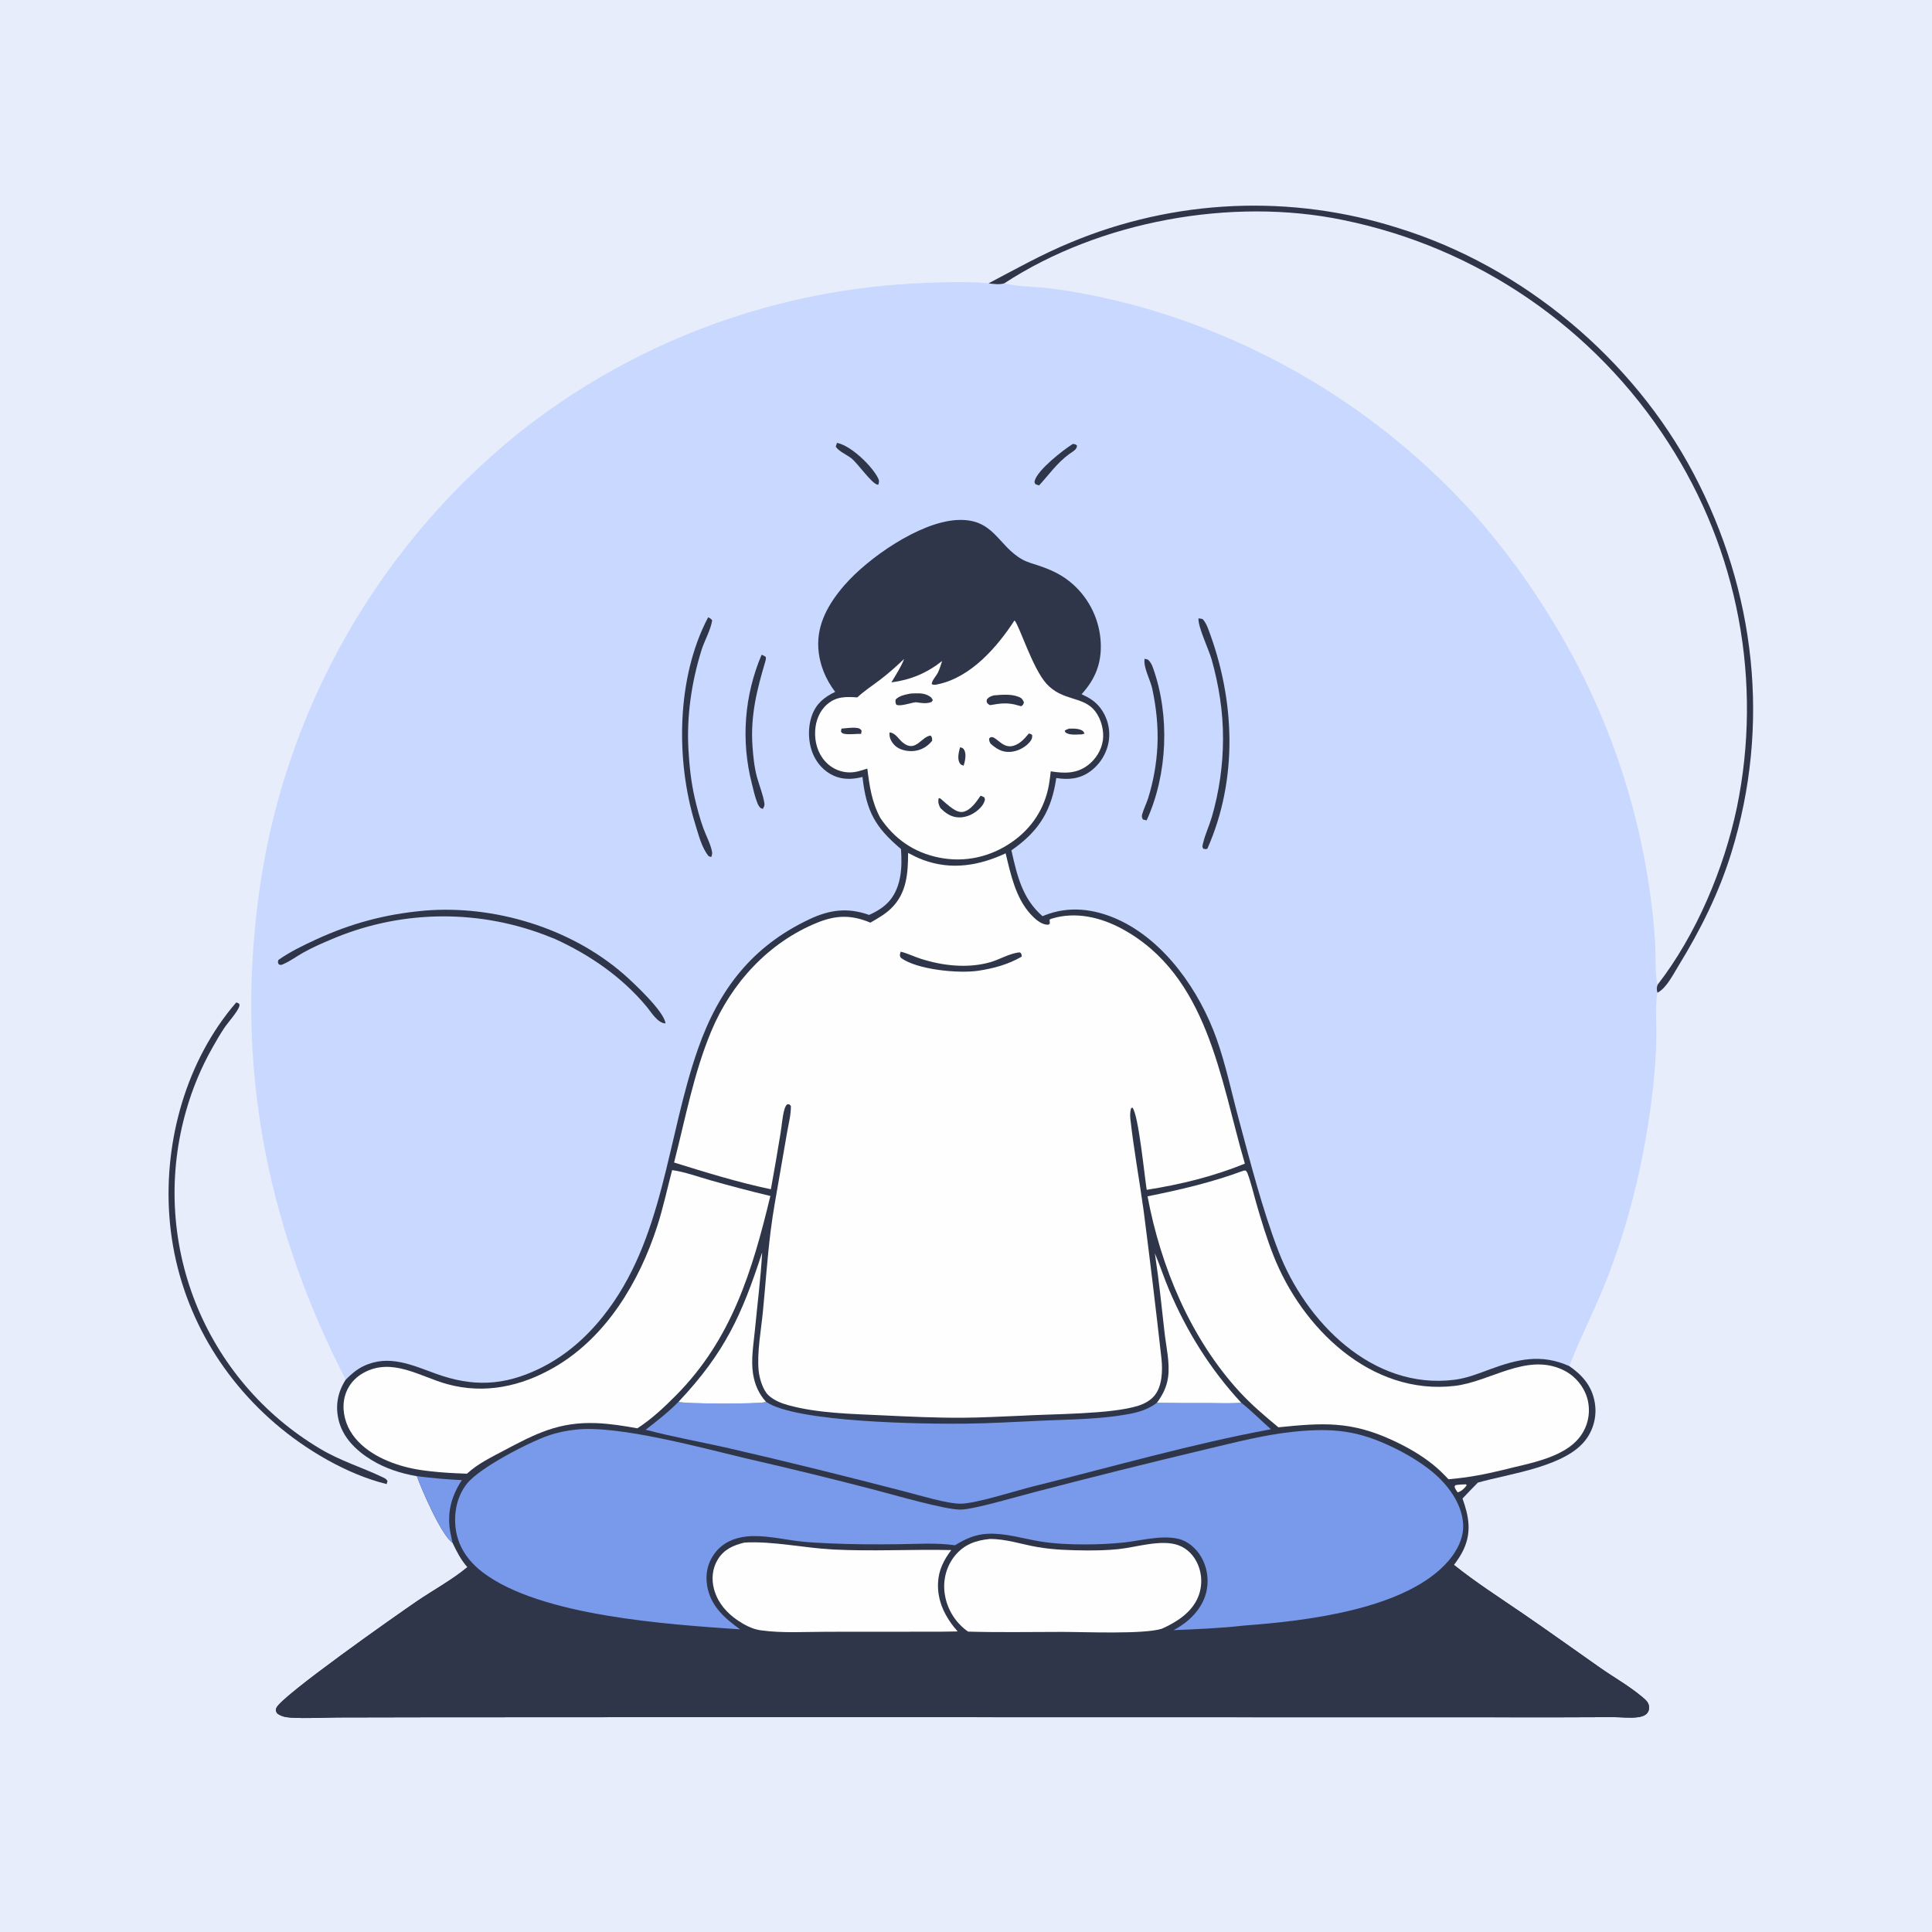 <?xml version="1.0" encoding="UTF-8"?> <svg xmlns="http://www.w3.org/2000/svg" width="1024" height="1024" viewBox="0 0 1024 1024" fill="none"><rect x="0" y="0" width="1024" height="1024" fill="#808080" stroke="none"/><g clip-path="url(#clip0_10970_7872)"><path d="M0 0H1024V1024H0V0Z" fill="#E8EDFC"></path><path d="M523.941 150.199C538.262 142.634 552.41 134.702 567.408 128.53C569.116 127.815 570.831 127.12 572.554 126.443C574.277 125.766 576.007 125.109 577.745 124.47C579.483 123.831 581.227 123.212 582.977 122.611C584.729 122.011 586.486 121.43 588.25 120.869C590.014 120.307 591.784 119.765 593.56 119.243C595.336 118.72 597.117 118.217 598.904 117.734C600.691 117.251 602.483 116.787 604.28 116.343C606.078 115.9 607.879 115.476 609.685 115.072C611.492 114.668 613.303 114.284 615.117 113.919C616.933 113.555 618.751 113.211 620.574 112.887C622.397 112.563 624.223 112.259 626.051 111.975C627.881 111.692 629.713 111.428 631.548 111.184C633.383 110.941 635.22 110.718 637.06 110.515C638.9 110.312 640.742 110.13 642.586 109.967C644.43 109.805 646.276 109.663 648.123 109.541C649.971 109.42 651.819 109.318 653.668 109.237C655.518 109.156 657.368 109.096 659.218 109.056C661.069 109.015 662.92 108.995 664.771 108.996C666.622 108.997 668.473 109.018 670.323 109.059C672.174 109.1 674.024 109.162 675.873 109.245C677.723 109.327 679.571 109.429 681.418 109.552C683.265 109.675 685.11 109.819 686.954 109.982C688.798 110.146 690.64 110.33 692.48 110.534C694.319 110.738 696.157 110.962 697.992 111.207C699.827 111.452 701.659 111.717 703.488 112.002C705.317 112.287 707.143 112.592 708.965 112.917C710.787 113.242 712.605 113.588 714.42 113.953C716.235 114.319 718.046 114.704 719.852 115.109C721.658 115.514 723.459 115.94 725.256 116.385C727.053 116.83 728.844 117.294 730.631 117.779C732.418 118.264 734.199 118.768 735.974 119.291C737.75 119.815 739.52 120.358 741.283 120.921C807.058 141.277 865.561 190.127 897.661 251.06C930.533 313.46 938.583 384.388 917.636 452.043C910.992 473.503 901.305 492.83 889.606 511.921C886.992 516.188 883.356 523.424 878.917 525.918C878.776 525.997 878.625 526.054 878.479 526.122C878.429 526.416 878.376 526.709 878.33 527.003C877.217 534.058 878.028 542.972 877.885 550.246C877.662 561.535 876.686 572.966 875.219 584.157C870.822 617.694 862.929 650.085 850.246 681.495C844.459 695.827 837.286 709.655 831.778 724.066C838.544 728.764 843.573 734.417 845.148 742.807C845.23 743.23 845.302 743.655 845.362 744.081C845.423 744.508 845.473 744.936 845.512 745.365C845.552 745.794 845.58 746.224 845.597 746.655C845.615 747.086 845.621 747.516 845.617 747.947C845.613 748.378 845.598 748.808 845.572 749.239C845.546 749.669 845.509 750.098 845.462 750.526C845.414 750.955 845.356 751.382 845.287 751.807C845.218 752.232 845.138 752.656 845.047 753.077C844.957 753.498 844.856 753.917 844.744 754.333C844.633 754.75 844.511 755.163 844.378 755.573C844.246 755.983 844.104 756.389 843.95 756.792C843.798 757.195 843.635 757.593 843.462 757.988C843.289 758.383 843.106 758.773 842.913 759.159C842.721 759.544 842.518 759.925 842.306 760.3C842.094 760.675 841.873 761.045 841.643 761.409C841.413 761.773 841.173 762.131 840.924 762.483C830.469 777.412 800.301 780.975 783.305 785.794C780.589 788.608 777.788 791.372 775.147 794.254C778.501 803.595 780.07 811.976 775.67 821.396C774.336 824.253 772.508 826.925 770.617 829.441C782.181 838.701 794.839 846.799 807.053 855.168C820.823 864.601 834.382 874.352 848.053 883.929C855.358 889.047 863.724 893.754 870.494 899.503C872.188 900.942 873.782 902.18 874.016 904.527C874.148 905.851 873.838 907.158 872.906 908.146C871.665 909.46 869.784 909.942 868.054 910.161C863.846 910.693 859.301 910.122 855.05 910.112L827.157 910.205L377.263 910.116L225.83 910.193L179.386 910.284C171.071 910.336 162.428 910.902 154.146 910.364C151.422 910.187 149.09 909.767 146.884 908.097C146.255 906.883 145.925 906.622 146.472 905.257C148.97 899.024 210.216 856.029 220.756 848.829C229.571 842.808 239.55 837.442 247.733 830.632C244.231 826.677 242.094 822.399 239.823 817.652C234.002 813.726 223.578 789.781 220.982 782.406C212.45 780.947 204.237 778.319 196.834 773.778C188.742 768.815 181.485 761.791 179.369 752.198C177.702 744.637 179.097 737.708 183.225 731.275C143.316 653.437 126.095 572.824 135.809 485.534C136.129 482.45 136.487 479.371 136.883 476.296C137.279 473.221 137.713 470.152 138.183 467.087C138.654 464.023 139.162 460.965 139.708 457.913C140.254 454.861 140.838 451.816 141.458 448.779C142.079 445.741 142.737 442.711 143.431 439.69C144.127 436.669 144.859 433.656 145.627 430.653C146.396 427.649 147.201 424.655 148.043 421.672C148.885 418.688 149.764 415.715 150.678 412.753C151.594 409.79 152.545 406.84 153.532 403.901C154.519 400.962 155.542 398.036 156.601 395.122C157.661 392.208 158.755 389.308 159.885 386.421C161.015 383.534 162.181 380.661 163.381 377.802C164.582 374.944 165.817 372.101 167.087 369.273C168.357 366.444 169.662 363.632 171.001 360.836C172.341 358.04 173.714 355.261 175.121 352.498C176.529 349.735 177.97 346.991 179.444 344.264C180.919 341.537 182.427 338.828 183.967 336.137C185.509 333.447 187.082 330.776 188.688 328.125C190.295 325.473 191.934 322.841 193.604 320.23C195.276 317.619 196.979 315.028 198.713 312.458C200.447 309.889 202.213 307.341 204.01 304.814C205.807 302.287 207.635 299.783 209.493 297.302C211.351 294.82 213.24 292.361 215.158 289.926C217.077 287.491 219.025 285.079 221.003 282.692C222.981 280.305 224.987 277.942 227.023 275.603C229.059 273.264 231.123 270.951 233.215 268.664C235.307 266.376 237.427 264.114 239.575 261.878C241.723 259.642 243.897 257.433 246.099 255.251C248.301 253.068 250.53 250.913 252.784 248.785C255.04 246.657 257.32 244.557 259.626 242.485C261.932 240.413 264.264 238.37 266.62 236.355C268.976 234.34 271.357 232.355 273.762 230.398C275.612 228.917 277.475 227.455 279.352 226.011C281.23 224.566 283.121 223.14 285.026 221.733C286.932 220.325 288.85 218.936 290.781 217.565C292.713 216.194 294.658 214.842 296.616 213.509C298.574 212.176 300.545 210.862 302.529 209.567C304.513 208.272 306.508 206.996 308.516 205.739C310.524 204.483 312.544 203.246 314.576 202.029C316.608 200.811 318.652 199.613 320.707 198.435C322.762 197.258 324.828 196.1 326.906 194.962C328.984 193.824 331.072 192.706 333.171 191.608C335.27 190.511 337.379 189.433 339.499 188.376C341.619 187.319 343.749 186.283 345.889 185.267C348.029 184.252 350.179 183.257 352.338 182.282C354.498 181.308 356.666 180.355 358.843 179.423C361.021 178.49 363.208 177.579 365.402 176.689C367.598 175.799 369.801 174.93 372.013 174.083C374.225 173.236 376.445 172.41 378.673 171.605C380.901 170.8 383.137 170.017 385.38 169.256C387.624 168.495 389.874 167.755 392.131 167.038C394.389 166.32 396.653 165.624 398.923 164.95C401.195 164.276 403.472 163.624 405.755 162.993C408.039 162.363 410.328 161.755 412.623 161.17C414.919 160.584 417.219 160.02 419.525 159.479C421.831 158.938 424.142 158.419 426.458 157.922C428.774 157.425 431.095 156.951 433.42 156.499C435.746 156.047 438.075 155.618 440.409 155.211C442.743 154.804 445.08 154.42 447.42 154.058C449.762 153.697 452.106 153.358 454.453 153.041C456.801 152.725 459.152 152.431 461.505 152.16C463.858 151.889 466.214 151.641 468.572 151.416C470.93 151.191 473.29 150.988 475.652 150.808C478.014 150.628 480.378 150.471 482.742 150.337C494.72 149.689 512.259 148.895 523.941 150.199Z" fill="#C8D8FF"></path><path d="M442.66 366.715C437.533 359.926 434.337 352.253 433.743 343.715C432.84 330.726 439.303 319.691 447.564 310.168C460.097 295.72 487.186 276.902 506.818 275.65C526.867 274.372 528.692 289.256 541.938 296.583C544.449 297.972 547.399 298.745 550.114 299.652C557.288 302.049 563.161 304.714 568.843 309.83C569.387 310.321 569.917 310.826 570.436 311.344C570.955 311.861 571.46 312.391 571.952 312.934C572.444 313.477 572.923 314.032 573.388 314.598C573.853 315.164 574.303 315.742 574.739 316.331C575.176 316.919 575.597 317.518 576.003 318.128C576.41 318.738 576.801 319.357 577.177 319.986C577.553 320.615 577.913 321.253 578.257 321.9C578.602 322.546 578.93 323.201 579.242 323.865C579.553 324.527 579.849 325.198 580.128 325.876C580.407 326.553 580.669 327.237 580.913 327.928C581.158 328.618 581.385 329.315 581.596 330.017C581.806 330.719 581.999 331.425 582.174 332.137C582.35 332.848 582.508 333.563 582.647 334.283C582.787 335.001 582.909 335.723 583.014 336.449C583.118 337.174 583.204 337.902 583.272 338.632C583.341 339.361 583.391 340.092 583.423 340.824C583.892 351.581 580.466 360.074 573.249 367.958C577.173 369.718 580.3 371.565 583.031 375.017C583.272 375.327 583.505 375.644 583.73 375.967C583.955 376.289 584.171 376.617 584.38 376.951C584.588 377.284 584.788 377.623 584.979 377.967C585.17 378.31 585.353 378.658 585.526 379.011C585.7 379.363 585.865 379.72 586.02 380.082C586.176 380.443 586.322 380.808 586.459 381.176C586.596 381.544 586.725 381.916 586.843 382.291C586.962 382.666 587.071 383.044 587.17 383.424C587.269 383.804 587.359 384.187 587.439 384.573C587.519 384.957 587.59 385.344 587.65 385.733C587.71 386.121 587.761 386.511 587.802 386.902C587.843 387.293 587.873 387.685 587.894 388.078C587.915 388.47 587.927 388.863 587.928 389.257C587.929 389.649 587.921 390.042 587.902 390.436C587.883 390.828 587.855 391.22 587.816 391.612C587.777 392.003 587.729 392.393 587.671 392.782C587.607 393.179 587.534 393.574 587.451 393.968C587.368 394.361 587.275 394.752 587.173 395.141C587.071 395.53 586.96 395.916 586.839 396.3C586.718 396.683 586.588 397.063 586.449 397.441C586.31 397.818 586.161 398.192 586.003 398.562C585.846 398.932 585.68 399.298 585.504 399.66C585.329 400.021 585.145 400.378 584.952 400.732C584.76 401.084 584.558 401.432 584.349 401.776C584.14 402.119 583.922 402.457 583.696 402.79C583.47 403.122 583.236 403.449 582.994 403.77C582.752 404.091 582.502 404.406 582.245 404.716C581.988 405.024 581.723 405.327 581.451 405.624C581.179 405.92 580.9 406.209 580.615 406.492C580.328 406.774 580.036 407.05 579.736 407.319C579.437 407.587 579.131 407.848 578.819 408.102C578.507 408.355 578.189 408.601 577.865 408.839C572.32 412.872 566.403 413.406 559.848 412.364C559.692 413.386 559.522 414.407 559.341 415.426C556.467 431.449 549.323 441.486 536.063 450.696C539.079 464.041 541.834 476.309 552.57 485.609C552.979 485.434 553.389 485.257 553.803 485.094C566.554 480.084 579.723 481.65 592.065 487.157C617.259 498.399 635.778 525.206 644.808 550.575C649.747 564.452 652.799 579.255 656.641 593.483C662.906 616.687 668.943 640.519 677.533 662.973C691.882 700.486 727.346 736.732 770.749 731.33C777.458 730.495 783.363 728.106 789.64 725.786C804.472 720.304 816.972 717.434 831.778 724.067C838.544 728.765 843.573 734.418 845.148 742.808C845.23 743.231 845.302 743.656 845.362 744.082C845.423 744.508 845.473 744.936 845.512 745.366C845.552 745.795 845.58 746.225 845.597 746.656C845.615 747.086 845.621 747.517 845.617 747.948C845.613 748.378 845.598 748.809 845.572 749.24C845.546 749.67 845.509 750.099 845.462 750.527C845.414 750.955 845.356 751.382 845.287 751.808C845.218 752.233 845.138 752.656 845.047 753.078C844.957 753.499 844.856 753.918 844.744 754.334C844.633 754.75 844.511 755.164 844.378 755.574C844.246 755.984 844.104 756.39 843.95 756.793C843.798 757.195 843.635 757.594 843.462 757.989C843.289 758.383 843.106 758.774 842.913 759.16C842.721 759.545 842.518 759.925 842.306 760.301C842.094 760.676 841.873 761.046 841.643 761.41C841.413 761.774 841.173 762.132 840.924 762.484C830.469 777.413 800.301 780.976 783.305 785.795C780.589 788.609 777.788 791.373 775.147 794.255C778.501 803.596 780.07 811.977 775.67 821.397C774.336 824.254 772.508 826.926 770.617 829.442C782.181 838.702 794.839 846.8 807.053 855.169C820.823 864.602 834.382 874.353 848.053 883.93C855.358 889.048 863.724 893.755 870.494 899.504C872.188 900.943 873.782 902.181 874.016 904.528C874.148 905.852 873.838 907.159 872.906 908.147C871.665 909.461 869.784 909.943 868.054 910.162C863.846 910.694 859.301 910.123 855.05 910.113L827.157 910.206L377.263 910.117L225.83 910.194L179.386 910.285C171.071 910.337 162.428 910.903 154.146 910.365C151.422 910.188 149.09 909.768 146.884 908.098C146.255 906.884 145.925 906.623 146.472 905.258C148.97 899.025 210.216 856.03 220.756 848.83C229.571 842.809 239.55 837.443 247.733 830.633C244.231 826.678 242.094 822.4 239.823 817.653C234.002 813.727 223.578 789.782 220.982 782.407C212.45 780.948 204.237 778.32 196.834 773.779C188.742 768.816 181.485 761.792 179.369 752.199C177.702 744.638 179.097 737.709 183.225 731.276C186.139 728.336 188.979 725.837 192.761 724.037C206.153 717.661 218.633 723.628 231.301 728.188C250.552 735.117 266.892 734.518 285.531 725.583C298.989 719.131 310.195 709.473 319.48 697.865C352.125 657.052 353.249 603.195 370.072 555.582C381.077 524.435 398.599 501.553 429.026 487.206C439.791 482.129 449.359 480.911 460.665 484.935C464.753 483.077 468.752 480.722 471.646 477.224C477.819 469.762 478.238 459.192 477.528 449.991C463.675 438.298 459.173 429.875 457.126 411.801C452.734 412.927 448.397 413.273 443.997 411.928C438.46 410.234 433.992 406.03 431.468 400.879C428.299 394.414 427.927 385.897 430.369 379.127C432.607 372.92 436.922 369.453 442.66 366.715Z" fill="#2F3649"></path><path d="M770.617 829.441C782.181 838.701 794.839 846.799 807.053 855.168C820.823 864.601 834.382 874.352 848.053 883.929C855.358 889.047 863.724 893.754 870.494 899.503C872.188 900.942 873.782 902.18 874.016 904.527C874.148 905.851 873.838 907.158 872.906 908.146C871.665 909.46 869.784 909.942 868.054 910.161C863.846 910.693 859.301 910.122 855.05 910.112L827.157 910.205L377.263 910.116L225.83 910.193L179.386 910.284C171.071 910.336 162.428 910.902 154.146 910.364C151.422 910.187 149.09 909.767 146.884 908.097C146.255 906.883 145.925 906.622 146.472 905.257C148.97 899.024 210.216 856.029 220.756 848.829C229.571 842.808 239.55 837.442 247.733 830.632C277.839 859.742 353.765 864.57 393.76 866.769C400.02 867.113 406.275 867.721 412.542 867.916C441.079 868.803 469.854 867.954 498.424 867.954C534.371 867.954 570.372 868.452 606.311 867.967C615.382 867.845 624.447 867.046 633.503 866.555C668.216 864.673 709.491 862.149 741.786 848.647C752.776 844.052 762.301 837.993 770.617 829.441Z" fill="#2F3649"></path><path d="M220.982 782.406C228.887 783.429 236.821 784.123 244.783 784.489C238.88 793.558 236.672 802.613 238.906 813.333L239.823 817.652C234.002 813.726 223.578 789.781 220.982 782.406Z" fill="#799AEB"></path><path d="M481.309 452.082C483.951 453.473 486.585 454.778 489.391 455.812C504.316 461.308 518.987 458.832 533.009 452.281C535.717 463.425 538.268 475.78 546.229 484.53C548.299 486.806 551.806 490.062 555.073 490.093C556.063 490.103 555.731 490.171 556.411 489.422L556.307 487.393C556.803 487.142 556.921 487.062 557.525 486.876C570.085 483.011 583.424 486.187 594.656 492.275C640.312 517.023 646.679 571.979 659.807 616.761C642.878 623.612 625.793 627.776 607.785 630.633C606.6 623.335 603.437 590.725 600.208 587.062L599.468 587.391C598.972 589.371 598.902 591.162 599.131 593.192C600.95 609.291 603.88 625.368 606.114 641.427C609.509 667.676 612.677 693.952 615.618 720.255C616.259 726.406 616.019 734.834 611.825 739.783C609.588 742.423 606.549 744.032 603.293 745.072C588.95 749.652 557.623 749.374 541.096 750.378C530.899 750.77 520.675 751.365 510.471 751.431C496.25 751.524 481.986 750.843 467.783 750.163C451.474 749.383 433.457 749.104 417.658 744.739C413.997 743.727 410.299 742.228 407.441 739.662C404.359 736.895 402.455 730.447 402.09 726.431C401.187 716.503 403.386 705.154 404.351 695.239C405.743 680.935 406.699 666.518 408.484 652.26C409.685 642.661 411.487 633.076 413.125 623.54L417.175 600.182C417.953 595.694 419.287 590.655 419.181 586.113L418.225 585.255L417.172 585.343C416.209 586.368 415.918 587.355 415.583 588.686C414.595 592.611 414.316 596.963 413.648 600.985C412.048 610.782 410.359 620.563 408.581 630.329C391.186 626.688 374.235 621.42 357.28 616.156C363.289 592.769 367.625 569.021 376.967 546.597C387.581 521.119 407.383 499.444 433.305 488.974C443.215 484.971 451.383 484.825 461.318 489.029C465.187 486.764 469.091 484.623 472.325 481.468C480.581 473.413 481.288 462.933 481.309 452.082Z" fill="#FEFEFE"></path><path d="M477.365 504.404C480.854 505.231 484.367 506.986 487.82 508.101C499.578 511.897 512.7 513.386 524.772 510.023C529.479 508.712 535.885 504.937 540.638 504.786C541.573 505.642 541.417 505.75 541.508 507.037C534.413 511.178 526.607 513.304 518.519 514.511C508.132 516.063 486.082 514.029 477.428 507.64C476.683 506.204 476.987 505.929 477.365 504.404Z" fill="#2F3649"></path><path d="M305.576 757.695C327.787 755.282 372.641 767.571 395.347 772.963C418.325 778.218 441.218 783.818 464.028 789.763C473.903 792.339 500.42 800.056 508.889 800.124C515.805 800.18 539.483 793.095 547.84 790.986C577.629 783.188 607.501 775.72 637.455 768.582C653.399 764.845 669.48 760.506 685.802 758.838C706.489 756.724 720.014 758.158 738.861 767.393C746.046 770.913 753.144 775.119 759.317 780.237C767.362 786.907 774.722 796.74 775.48 807.52C775.991 814.794 772.406 821.851 767.774 827.238C745.553 853.082 691.868 859.188 659.378 861.574C646.985 862.988 634.427 863.501 621.969 864.018C622.311 863.845 622.651 863.667 622.987 863.482C630.303 859.449 636.89 852.888 639.151 844.664C639.262 844.255 639.363 843.843 639.454 843.429C639.544 843.014 639.625 842.598 639.695 842.18C639.765 841.762 639.824 841.342 639.874 840.921C639.923 840.5 639.962 840.078 639.99 839.655C640.018 839.232 640.036 838.808 640.043 838.384C640.05 837.96 640.047 837.536 640.033 837.112C640.019 836.688 639.994 836.265 639.96 835.843C639.924 835.42 639.879 834.999 639.823 834.578C639.767 834.158 639.701 833.739 639.624 833.322C639.547 832.905 639.46 832.49 639.363 832.077C639.265 831.664 639.158 831.254 639.041 830.847C638.923 830.44 638.795 830.036 638.657 829.635C638.519 829.234 638.371 828.836 638.214 828.443C638.056 828.049 637.888 827.659 637.712 827.274C637.534 826.889 637.348 826.508 637.152 826.132C636.956 825.756 636.751 825.385 636.537 825.019C633.896 820.589 629.571 816.755 624.448 815.588C615.309 813.506 604.358 816.673 595.147 817.611C588.62 818.25 582.078 818.57 575.521 818.573C567.375 818.605 558.764 818.256 550.718 816.891C541.748 815.37 532.73 812.507 523.56 812.931C516.896 813.239 511.775 815.595 506.15 819.026C496.541 817.615 486.056 818.34 476.334 818.464C464.115 818.62 452.041 818.576 439.831 818.021C434.224 817.767 428.655 817.533 423.079 816.847C414.346 815.773 404.356 813.393 395.573 814.382C388.865 815.137 382.959 817.759 378.804 823.281C375.042 828.281 373.802 834.129 374.764 840.266C376.449 851.02 383.93 857.589 392.273 863.595C354.348 860.961 286.431 856.67 255.867 833.375C248.172 827.51 242.736 819.814 241.506 810.062C240.457 801.75 242.22 792.989 247.523 786.346C254.332 777.818 280.286 764.472 290.657 760.882C295.592 759.174 300.39 758.232 305.576 757.695Z" fill="#799AEB"></path><path d="M659.105 620.472L660.172 620.402C660.703 620.867 660.961 621.23 661.212 621.896C663.092 626.889 664.313 632.34 665.792 637.477C668.477 646.806 671.327 656.164 674.864 665.211C689.977 703.863 726.602 739.773 771.042 734.551C789.777 732.35 808.916 717.045 828.129 725.953C828.507 726.128 828.88 726.312 829.249 726.506C829.617 726.7 829.981 726.904 830.34 727.116C830.698 727.329 831.05 727.55 831.398 727.78C831.744 728.011 832.085 728.25 832.42 728.498C832.754 728.746 833.083 729.003 833.405 729.267C833.726 729.532 834.041 729.805 834.349 730.085C834.657 730.367 834.957 730.655 835.25 730.951C835.543 731.247 835.828 731.551 836.106 731.861C836.383 732.172 836.652 732.49 836.914 732.814C837.175 733.139 837.428 733.47 837.672 733.807C837.916 734.145 838.152 734.488 838.379 734.837C838.605 735.187 838.823 735.542 839.032 735.902C839.24 736.263 839.44 736.629 839.63 736.999C839.82 737.37 840 737.745 840.172 738.125C840.342 738.505 840.503 738.89 840.655 739.278C840.805 739.666 840.946 740.058 841.078 740.453C841.197 740.833 841.306 741.215 841.406 741.599C841.506 741.984 841.596 742.371 841.676 742.759C841.756 743.149 841.825 743.54 841.885 743.933C841.945 744.326 841.995 744.72 842.035 745.115C842.074 745.511 842.104 745.907 842.124 746.303C842.143 746.701 842.152 747.098 842.151 747.495C842.15 747.893 842.139 748.29 842.119 748.686C842.097 749.083 842.066 749.479 842.025 749.874C841.983 750.27 841.932 750.664 841.87 751.056C841.808 751.449 841.737 751.84 841.656 752.228C841.574 752.618 841.483 753.004 841.382 753.388C841.28 753.772 841.169 754.154 841.049 754.532C840.927 754.911 840.797 755.286 840.658 755.658C840.518 756.03 840.368 756.398 840.209 756.762C840.05 757.127 839.882 757.487 839.706 757.842C839.528 758.198 839.342 758.549 839.147 758.895C831.508 772.596 810.533 775.459 796.614 779.105C786.879 781.497 777.719 783.187 767.731 784.038C765.159 781.311 762.549 778.713 759.63 776.353C753.146 771.111 745.731 766.91 738.181 763.414C715.925 753.111 701.157 754.111 677.594 756.499C670.408 750.564 663.304 744.553 656.989 737.675C630.999 709.366 615.237 671.497 608.224 634.082C625.74 630.559 642.313 626.699 659.105 620.472Z" fill="#FEFEFE"></path><path d="M356.24 620.178C363.031 621.132 370.074 623.751 376.689 625.613C387.169 628.599 397.709 631.359 408.309 633.892C398.762 673.486 387.863 709.753 358.313 739.552C352.026 745.892 345.338 752.18 337.815 757.037C330.608 755.742 323.41 754.578 316.077 754.288C296.165 753.501 283.752 759.95 266.784 768.962C260.018 772.556 253.189 775.852 247.505 781.084C240.959 780.861 234.385 780.549 227.88 779.77C224.079 779.361 220.37 778.8 216.646 777.923C204.997 775.182 191.984 769.23 185.649 758.5C182.406 753.008 181.121 746.069 182.837 739.868C184.303 734.568 187.842 730.298 192.638 727.648C207.819 719.26 222.557 729.647 237.101 733.634C256.845 739.046 276.263 734.855 293.805 724.697C321.441 708.696 338.899 679.302 348.444 649.593C351.541 639.952 353.662 629.971 356.24 620.178Z" fill="#FEFEFE"></path><path d="M537.697 328.83C540.19 331.235 547.215 354.238 554.678 362.418C563.295 371.864 574.204 368.778 580.513 377.035C583.667 381.163 585.252 387.214 584.548 392.337C583.825 397.6 580.766 402.44 576.552 405.623C570.53 410.173 563.967 409.959 556.916 408.823C556.646 411.124 556.388 413.439 555.993 415.723C553.776 428.54 546.855 439.07 536.152 446.435C524.815 454.236 511.392 457.252 497.858 454.566C484.447 451.903 474.13 444.723 466.581 433.515C462.038 425.091 460.863 416.71 459.703 407.36C456.498 408.367 453.546 409.465 450.126 409.392C449.824 409.385 449.523 409.371 449.221 409.349C448.92 409.327 448.62 409.297 448.32 409.259C448.02 409.222 447.722 409.177 447.424 409.124C447.127 409.071 446.831 409.01 446.536 408.942C446.242 408.874 445.95 408.799 445.659 408.716C445.369 408.633 445.081 408.543 444.795 408.445C444.509 408.347 444.226 408.242 443.946 408.13C443.666 408.018 443.388 407.899 443.113 407.772C442.839 407.645 442.569 407.512 442.301 407.372C442.034 407.231 441.77 407.084 441.51 406.93C441.25 406.777 440.994 406.616 440.742 406.449C440.491 406.282 440.244 406.109 440 405.929C439.758 405.75 439.52 405.564 439.286 405.372C439.053 405.181 438.825 404.983 438.601 404.779C438.378 404.576 438.16 404.367 437.948 404.152C437.736 403.937 437.529 403.717 437.327 403.492C433.343 399.113 431.725 393.125 432.055 387.293C432.356 381.969 434.364 376.709 438.508 373.202C443.399 369.062 448.382 369.254 454.383 369.635C458.074 366.182 462.499 363.324 466.519 360.254C471.002 356.831 475.138 353.132 479.215 349.246C477.526 353.612 474.832 357.657 472.457 361.683C482.703 360.323 491.241 356.759 499.346 350.344C498.724 352.319 498.096 354.332 497.245 356.223C496.38 358.147 493.844 360.636 493.844 362.608C495.016 363.199 495.944 362.925 497.171 362.664C514.585 358.971 528.474 343.053 537.697 328.83Z" fill="#FEFEFE"></path><path d="M519.729 421.736C520.416 421.944 521.049 422.285 521.698 422.588L522.071 423.727C521.617 425.6 520.859 426.868 519.511 428.259C516.601 431.263 512.416 433.368 508.171 433.24C504.125 433.118 501.149 431.041 498.423 428.23C497.469 426.514 497.112 425.156 497.478 423.207L497.858 423.036C498.521 423.249 498.31 423.104 498.803 423.541C500.727 425.245 502.674 427.019 504.791 428.485C506.457 429.638 508.541 430.742 510.632 430.268C514.589 429.37 517.578 424.864 519.729 421.736Z" fill="#2F3649"></path><path d="M482.616 367.598C485.489 367.456 488.962 367.158 491.61 368.458C492.988 369.134 493.874 369.71 494.409 371.164L493.69 372.085C490.782 373.153 488.462 372.596 485.484 372.203C482.811 372.4 477.076 374.661 475.049 373.48C474.557 372.289 474.525 372.077 474.699 370.802C476.443 368.742 480.075 368.103 482.616 367.598Z" fill="#2F3649"></path><path d="M471.496 388.172C474.718 388.546 476.062 391.548 478.432 393.52C485.247 399.19 488.196 390.508 493.233 389.845C494.178 390.891 493.994 391.206 494.053 392.637C493.542 393.245 493.025 393.819 492.444 394.362C489.569 397.054 485.817 398.358 481.879 398.073C478.796 397.85 475.567 396.805 473.565 394.335C472.019 392.427 471.251 390.622 471.496 388.172Z" fill="#2F3649"></path><path d="M545.309 388.758C546.185 388.962 546.388 389.045 547.079 389.534C547.188 391.261 546.737 392.215 545.594 393.509C543.07 396.37 539.066 398.333 535.251 398.526C530.996 398.741 528.118 396.871 525.045 394.167C524.446 393.088 524.157 392.59 524.31 391.345C526.953 388.419 530.269 396.092 535.787 395.53C539.884 395.112 542.862 391.746 545.309 388.758Z" fill="#2F3649"></path><path d="M526.71 368.568C530.978 368.219 535.908 367.722 539.952 369.36C541.52 369.995 542.064 370.692 542.696 372.22C542.33 373.536 542.369 373.545 541.25 374.316L539.724 373.922C534.278 372.213 530.232 372.768 524.747 373.743C524.406 373.562 523.865 373.302 523.601 373.028C522.761 372.154 522.895 371.676 523.106 370.629C524.362 369.226 524.963 369.147 526.71 368.568Z" fill="#2F3649"></path><path d="M445.992 386.178C448.539 385.991 451.559 385.485 454.077 385.81C455.397 385.98 455.864 386.191 456.669 387.228L456.421 388.965C453.677 388.886 450.414 389.437 447.771 388.983C446.549 388.772 446.414 388.696 445.709 387.755L445.992 386.178Z" fill="#2F3649"></path><path d="M566.602 386.205C568.498 386.183 570.417 386.046 572.242 386.644C573.752 387.138 574.176 387.378 574.841 388.811C573.942 389.13 573.334 389.336 572.375 389.26C570.432 389.325 567.843 389.566 565.99 388.857C564.964 388.464 564.72 388.33 564.271 387.371C565.038 386.693 565.649 386.538 566.602 386.205Z" fill="#2F3649"></path><path d="M508.844 396.078C510.153 396.436 510.481 396.406 511.154 397.686C512.275 399.818 511.453 403.654 510.754 405.815C509.688 405.437 509.115 405.337 508.544 404.255C507.302 401.9 508.218 398.477 508.844 396.078Z" fill="#2F3649"></path><path d="M405.932 742.92C421.758 754.011 490.075 754.817 511.837 754.566C525.612 754.407 539.307 753.541 553.061 752.94C567.873 752.293 582.935 752.234 597.571 749.612C603.207 748.603 608.631 747.051 613.202 743.475C622.595 743.646 631.989 743.704 641.383 743.651C646.788 743.654 652.457 743.961 657.836 743.438C663.267 747.702 668.404 752.926 673.601 757.529C631.254 765.357 589.595 777.458 547.811 787.756C539.018 789.923 517.36 796.929 509.23 796.985C501.936 797.035 487.532 792.576 479.872 790.618C464.492 786.624 449.09 782.716 433.667 778.895C417.28 774.85 400.862 770.937 384.414 767.154C370.376 764.05 356.118 761.459 342.222 757.795C348.307 753.123 354.236 748.454 359.644 742.982C362.555 744.186 402.787 744.199 405.497 743.145C405.649 743.086 405.787 742.995 405.932 742.92Z" fill="#799AEB"></path><path d="M524.62 815.678C533.149 815.63 541.455 818.514 549.803 819.956C558.407 821.442 567.112 821.704 575.824 821.76C581.426 821.796 587.118 821.654 592.692 821.083C602.27 820.104 615.625 815.651 624.728 819.057C629.396 820.803 632.898 824.562 634.844 829.094C634.989 829.432 635.126 829.773 635.255 830.117C635.383 830.461 635.504 830.809 635.616 831.159C635.727 831.509 635.83 831.862 635.925 832.217C636.019 832.573 636.104 832.93 636.182 833.289C636.258 833.649 636.326 834.01 636.386 834.372C636.444 834.736 636.494 835.1 636.536 835.464C636.577 835.83 636.609 836.196 636.633 836.563C636.656 836.93 636.67 837.297 636.676 837.664C636.681 838.032 636.677 838.4 636.665 838.767C636.652 839.135 636.63 839.501 636.6 839.867C636.569 840.234 636.529 840.599 636.481 840.963C636.432 841.328 636.374 841.691 636.308 842.052C636.241 842.414 636.166 842.773 636.082 843.131C635.998 843.489 635.905 843.845 635.804 844.198C635.702 844.552 635.592 844.902 635.474 845.25C635.354 845.598 635.227 845.942 635.092 846.284C631.709 854.654 623.64 859.777 615.759 863.279C606.018 866.293 575.079 864.944 563.006 864.94C546.403 864.935 529.715 865.284 513.122 864.787C512.639 864.461 512.168 864.118 511.709 863.758C511.325 863.454 510.948 863.141 510.579 862.819C510.21 862.497 509.849 862.166 509.497 861.825C509.144 861.485 508.8 861.137 508.465 860.78C508.129 860.423 507.803 860.058 507.486 859.684C507.168 859.311 506.861 858.93 506.563 858.542C506.264 858.154 505.975 857.758 505.697 857.355C505.418 856.953 505.149 856.543 504.891 856.127C504.632 855.711 504.384 855.289 504.146 854.861C503.908 854.433 503.681 853.999 503.465 853.559C503.248 853.12 503.043 852.675 502.849 852.225C502.654 851.776 502.471 851.322 502.299 850.863C502.127 850.405 501.966 849.942 501.818 849.475C501.668 849.009 501.531 848.539 501.405 848.065C501.279 847.592 501.165 847.116 501.063 846.636C500.96 846.158 500.87 845.676 500.792 845.192C500.713 844.709 500.646 844.224 500.592 843.737C499.859 836.856 501.742 829.922 506.14 824.542C511.048 818.538 517.184 816.442 524.62 815.678Z" fill="#FEFEFE"></path><path d="M394.569 817.598C409.245 816.689 426.434 820.495 441.526 821.264C462.402 822.327 483.287 821.098 504.189 821.567C500.199 826.863 497.474 832.209 497.172 838.975C496.73 848.89 501.174 857.447 507.565 864.698L498.29 864.832L438.402 864.873C426.996 864.871 414.661 865.693 403.357 864.116C399.983 863.645 397.023 862.431 394.086 860.758C386.78 856.597 380.587 850.485 378.407 842.143C377.026 836.859 377.57 831.22 380.46 826.524C383.779 821.129 388.699 819.022 394.569 817.598Z" fill="#FEFEFE"></path><path d="M403.955 663.811C403.216 677.478 401.434 691.151 400.138 704.78C399.413 712.399 397.933 720.599 399.135 728.21C400.025 733.836 402.124 738.632 405.932 742.92C405.787 742.995 405.649 743.086 405.497 743.145C402.787 744.199 362.555 744.186 359.644 742.982C384.211 716.856 393.188 697.01 403.955 663.811Z" fill="#FEFEFE"></path><path d="M612.081 664.264C614.849 670.688 616.958 677.366 619.707 683.805C629.193 706.017 641.433 725.666 657.836 743.438C652.457 743.961 646.788 743.654 641.383 743.651C631.988 743.704 622.595 743.645 613.202 743.475C616.287 739.277 618.425 735.073 619.125 729.822C620.126 722.315 618.085 713.74 617.232 706.249C615.696 692.748 614.363 679.228 612.318 665.788L612.081 664.264Z" fill="#FEFEFE"></path><path d="M776.941 786.719L777.388 787.189C777.278 787.352 777.18 787.524 777.058 787.679C776.035 788.987 774.222 790.663 772.557 790.963C771.841 789.957 771.319 789.183 770.913 788.001L771.372 787.184C773.218 786.826 775.067 786.794 776.941 786.719Z" fill="#FEFEFE"></path><path d="M523.941 150.199C538.262 142.634 552.41 134.702 567.408 128.53C569.116 127.815 570.831 127.12 572.554 126.443C574.277 125.766 576.007 125.109 577.745 124.47C579.483 123.831 581.227 123.212 582.977 122.611C584.729 122.011 586.486 121.43 588.25 120.869C590.014 120.307 591.784 119.765 593.56 119.243C595.336 118.72 597.117 118.217 598.904 117.734C600.691 117.251 602.483 116.787 604.28 116.343C606.078 115.9 607.879 115.476 609.685 115.072C611.492 114.668 613.303 114.284 615.117 113.919C616.933 113.555 618.752 113.211 620.574 112.887C622.397 112.563 624.223 112.259 626.051 111.975C627.881 111.692 629.713 111.428 631.548 111.184C633.383 110.941 635.22 110.718 637.06 110.515C638.9 110.312 640.742 110.13 642.586 109.967C644.43 109.805 646.276 109.663 648.123 109.541C649.971 109.42 651.819 109.318 653.668 109.237C655.518 109.156 657.368 109.096 659.218 109.056C661.069 109.015 662.92 108.995 664.771 108.996C666.622 108.997 668.473 109.018 670.323 109.059C672.174 109.1 674.024 109.162 675.873 109.245C677.723 109.327 679.571 109.429 681.418 109.552C683.265 109.675 685.11 109.819 686.954 109.982C688.798 110.146 690.64 110.33 692.48 110.534C694.32 110.738 696.157 110.962 697.992 111.207C699.827 111.452 701.659 111.717 703.488 112.002C705.317 112.287 707.143 112.592 708.965 112.917C710.787 113.242 712.606 113.588 714.42 113.953C716.235 114.319 718.046 114.704 719.852 115.109C721.658 115.514 723.46 115.94 725.256 116.385C727.053 116.83 728.845 117.294 730.631 117.779C732.418 118.264 734.199 118.768 735.974 119.291C737.75 119.815 739.52 120.358 741.283 120.921C807.058 141.277 865.561 190.127 897.661 251.06C930.533 313.46 938.583 384.388 917.636 452.043C910.992 473.503 901.305 492.83 889.606 511.921C886.992 516.188 883.356 523.424 878.917 525.918C878.776 525.997 878.625 526.054 878.479 526.122C878.041 524.416 877.978 523.565 878.59 521.874C877.094 517.963 877.616 505.273 877.293 500.211C876.886 493.02 876.211 485.853 875.267 478.712C874.853 475.373 874.393 472.04 873.888 468.713C873.384 465.386 872.834 462.067 872.24 458.754C871.646 455.442 871.008 452.139 870.325 448.844C869.642 445.549 868.914 442.264 868.142 438.989C867.371 435.714 866.555 432.45 865.695 429.197C864.836 425.944 863.933 422.702 862.985 419.473C862.038 416.244 861.048 413.029 860.014 409.827C858.98 406.625 857.903 403.437 856.783 400.264C855.663 397.091 854.501 393.933 853.296 390.792C852.092 387.65 850.845 384.525 849.555 381.417C848.266 378.309 846.935 375.219 845.562 372.147C844.19 369.074 842.776 366.021 841.321 362.987C839.867 359.953 838.371 356.939 836.835 353.945C835.299 350.951 833.722 347.979 832.106 345.028C830.49 342.077 828.834 339.148 827.138 336.241C825.444 333.334 823.71 330.451 821.936 327.591C816.574 318.815 810.877 310.263 804.843 301.935C798.809 293.607 792.458 285.528 785.789 277.699C784.283 275.963 782.76 274.241 781.221 272.534C779.683 270.826 778.128 269.133 776.558 267.454C774.988 265.775 773.403 264.11 771.803 262.46C770.203 260.81 768.587 259.175 766.956 257.555C765.326 255.934 763.68 254.329 762.02 252.739C760.36 251.149 758.686 249.574 756.997 248.015C755.308 246.456 753.605 244.913 751.887 243.385C750.17 241.857 748.439 240.345 746.693 238.849C744.948 237.353 743.189 235.873 741.417 234.409C739.645 232.946 737.859 231.499 736.06 230.068C734.261 228.637 732.449 227.222 730.624 225.825C728.799 224.428 726.961 223.047 725.11 221.683C723.26 220.32 721.398 218.973 719.522 217.644C717.647 216.315 715.76 215.003 713.86 213.708C711.961 212.413 710.05 211.136 708.127 209.876C706.204 208.617 704.27 207.375 702.324 206.151C700.378 204.927 698.421 203.721 696.453 202.533C694.486 201.345 692.508 200.175 690.518 199.024C688.528 197.872 686.528 196.739 684.518 195.624C682.508 194.509 680.488 193.413 678.457 192.335C676.427 191.258 674.387 190.199 672.337 189.159C670.287 188.119 668.228 187.098 666.159 186.095C664.091 185.093 662.013 184.11 659.926 183.146C657.84 182.182 655.744 181.237 653.64 180.312C651.536 179.387 649.423 178.481 647.302 177.594C645.182 176.707 643.053 175.84 640.916 174.993C638.78 174.145 636.635 173.317 634.483 172.509C632.331 171.701 630.172 170.913 628.005 170.145C625.839 169.377 623.666 168.629 621.485 167.9C619.305 167.172 617.119 166.464 614.925 165.775C612.732 165.087 610.533 164.419 608.327 163.772C606.122 163.124 603.911 162.497 601.693 161.89C587.042 157.996 571.832 154.783 556.79 152.85C548.982 151.846 540.424 152.136 532.814 150.293C532.644 150.252 532.475 150.206 532.306 150.162C529.845 151.005 526.512 150.504 523.941 150.199Z" fill="#E8EDFC"></path><path d="M523.941 150.199C538.262 142.634 552.41 134.702 567.408 128.53C569.116 127.815 570.831 127.12 572.554 126.443C574.277 125.766 576.007 125.109 577.745 124.47C579.483 123.831 581.227 123.212 582.977 122.611C584.729 122.011 586.486 121.43 588.25 120.869C590.014 120.307 591.784 119.765 593.56 119.243C595.336 118.72 597.117 118.217 598.904 117.734C600.691 117.251 602.483 116.787 604.28 116.343C606.078 115.9 607.879 115.476 609.685 115.072C611.492 114.668 613.303 114.284 615.117 113.919C616.933 113.555 618.752 113.211 620.574 112.887C622.397 112.563 624.223 112.259 626.051 111.975C627.881 111.692 629.713 111.428 631.548 111.184C633.383 110.941 635.22 110.718 637.06 110.515C638.9 110.312 640.742 110.13 642.586 109.967C644.43 109.805 646.276 109.663 648.123 109.541C649.971 109.42 651.819 109.318 653.668 109.237C655.518 109.156 657.368 109.096 659.218 109.056C661.069 109.015 662.92 108.995 664.771 108.996C666.622 108.997 668.473 109.018 670.323 109.059C672.174 109.1 674.024 109.162 675.873 109.245C677.723 109.327 679.571 109.429 681.418 109.552C683.265 109.675 685.11 109.819 686.954 109.982C688.798 110.146 690.64 110.33 692.48 110.534C694.32 110.738 696.157 110.962 697.992 111.207C699.827 111.452 701.659 111.717 703.488 112.002C705.317 112.287 707.143 112.592 708.965 112.917C710.787 113.242 712.606 113.588 714.42 113.953C716.235 114.319 718.046 114.704 719.852 115.109C721.658 115.514 723.46 115.94 725.256 116.385C727.053 116.83 728.845 117.294 730.631 117.779C732.418 118.264 734.199 118.768 735.974 119.291C737.75 119.815 739.52 120.358 741.283 120.921C807.058 141.277 865.561 190.127 897.661 251.06C930.533 313.46 938.583 384.388 917.636 452.043C910.992 473.503 901.305 492.83 889.606 511.921C886.992 516.188 883.356 523.424 878.917 525.918C878.776 525.997 878.625 526.054 878.479 526.122C878.041 524.416 877.978 523.565 878.59 521.874C899.014 495.539 913.729 460.495 920.59 427.968C921.014 425.909 921.413 423.846 921.786 421.778C922.16 419.71 922.509 417.638 922.832 415.561C923.156 413.484 923.454 411.404 923.726 409.32C923.999 407.236 924.246 405.149 924.468 403.059C924.69 400.97 924.887 398.878 925.058 396.783C925.229 394.688 925.375 392.592 925.495 390.493C925.615 388.395 925.71 386.296 925.779 384.195C925.849 382.095 925.892 379.994 925.91 377.892C925.928 375.791 925.921 373.689 925.888 371.588C925.855 369.487 925.796 367.386 925.712 365.286C925.628 363.186 925.519 361.087 925.384 358.99C925.249 356.893 925.088 354.797 924.902 352.704C924.717 350.611 924.506 348.52 924.269 346.431C924.032 344.343 923.77 342.258 923.482 340.176C923.195 338.094 922.882 336.016 922.544 333.942C922.207 331.867 921.844 329.797 921.455 327.732C921.067 325.667 920.654 323.606 920.216 321.551C919.778 319.495 919.314 317.445 918.826 315.401C918.338 313.357 917.826 311.319 917.288 309.287C916.75 307.256 916.188 305.231 915.601 303.213C915.015 301.195 914.403 299.184 913.767 297.181C913.132 295.178 912.472 293.182 911.787 291.195C911.103 289.208 910.395 287.23 909.663 285.26C908.931 283.29 908.174 281.329 907.394 279.377C906.615 277.426 905.812 275.484 904.984 273.552C904.157 271.62 903.307 269.698 902.433 267.787C901.559 265.876 900.662 263.975 899.742 262.085C898.822 260.196 897.88 258.318 896.914 256.451C895.948 254.584 894.96 252.73 893.949 250.887C892.939 249.044 891.906 247.214 890.85 245.397C889.795 243.579 888.718 241.774 887.619 239.983C886.52 238.192 885.399 236.414 884.257 234.65C883.05 232.77 881.82 230.905 880.566 229.056C879.313 227.207 878.037 225.373 876.737 223.556C875.438 221.738 874.116 219.937 872.771 218.153C871.427 216.368 870.061 214.601 868.672 212.85C867.284 211.1 865.874 209.367 864.442 207.652C863.01 205.937 861.557 204.24 860.083 202.561C858.609 200.882 857.114 199.222 855.598 197.58C854.083 195.939 852.547 194.316 850.991 192.713C849.435 191.11 847.86 189.527 846.264 187.963C844.668 186.399 843.053 184.855 841.419 183.332C839.785 181.808 838.132 180.305 836.46 178.823C834.789 177.341 833.099 175.88 831.391 174.439C829.683 172.999 827.957 171.581 826.213 170.184C824.47 168.787 822.709 167.412 820.931 166.059C819.153 164.706 817.359 163.375 815.547 162.067C813.737 160.759 811.91 159.474 810.066 158.211C808.223 156.948 806.364 155.709 804.49 154.493C802.616 153.276 800.727 152.084 798.823 150.915C796.919 149.746 795.001 148.601 793.068 147.48C791.136 146.359 789.189 145.262 787.229 144.189C785.269 143.116 783.296 142.069 781.31 141.046C779.324 140.023 777.326 139.024 775.315 138.051C773.304 137.078 771.281 136.129 769.246 135.206C767.212 134.283 765.166 133.386 763.108 132.514C761.052 131.643 758.984 130.797 756.905 129.977C754.827 129.156 752.739 128.362 750.641 127.594C748.543 126.826 746.436 126.084 744.319 125.369C742.203 124.654 740.078 123.965 737.944 123.303C735.81 122.64 733.669 122.005 731.519 121.396C729.369 120.787 727.212 120.205 725.048 119.65C722.884 119.095 720.714 118.568 718.536 118.067C716.359 117.566 714.176 117.092 711.986 116.646C653.004 104.368 582.792 117.15 532.306 150.162C529.845 151.005 526.512 150.504 523.941 150.199Z" fill="#2F3649"></path><path d="M224.459 482.707C224.657 482.684 224.855 482.656 225.054 482.639C261.927 479.618 302.08 491.733 330.201 516.012C335.4 520.5 352.234 536.224 352.714 542.436C348.5 542.279 345.146 536.421 342.724 533.521C329.54 517.741 312.734 506.15 294.137 497.666C292.201 496.864 290.251 496.098 288.288 495.367C287.155 494.941 286.018 494.529 284.876 494.131C283.733 493.732 282.586 493.347 281.435 492.977C280.284 492.605 279.128 492.248 277.968 491.906C276.807 491.562 275.643 491.233 274.475 490.918C273.307 490.602 272.135 490.301 270.96 490.015C269.785 489.727 268.607 489.454 267.425 489.196C266.243 488.936 265.058 488.692 263.871 488.462C262.683 488.231 261.493 488.015 260.3 487.814C259.107 487.612 257.911 487.424 256.714 487.251C255.517 487.078 254.318 486.919 253.117 486.775C251.916 486.631 250.713 486.501 249.508 486.385C248.304 486.269 247.099 486.168 245.892 486.082C244.685 485.996 243.478 485.924 242.269 485.866C241.061 485.808 239.852 485.765 238.642 485.737C237.433 485.708 236.223 485.694 235.013 485.695C233.804 485.695 232.594 485.71 231.385 485.74C230.175 485.769 228.966 485.813 227.758 485.872C226.549 485.93 225.342 486.004 224.135 486.092C222.928 486.179 221.723 486.281 220.519 486.398C219.315 486.514 218.112 486.644 216.911 486.79C215.71 486.935 214.511 487.095 213.314 487.27C212.117 487.444 210.922 487.632 209.729 487.835C208.536 488.037 207.346 488.254 206.159 488.486C204.971 488.717 203.786 488.963 202.605 489.223C201.424 489.483 200.245 489.757 199.07 490.045C197.895 490.333 196.724 490.635 195.556 490.951C194.388 491.267 193.224 491.598 192.065 491.942C190.905 492.286 189.749 492.644 188.598 493.016C187.447 493.388 186.3 493.773 185.158 494.173C184.016 494.572 182.879 494.985 181.747 495.412C180.615 495.838 179.488 496.279 178.367 496.733C177.245 497.186 176.129 497.653 175.019 498.134C170.182 500.171 165.283 502.352 160.7 504.914C157.359 506.782 154.051 509.269 150.572 510.809C149.278 511.381 149.083 511.673 147.78 511.157C147.203 509.973 147.184 510.045 147.564 508.789C153.728 504.453 160.692 501.076 167.527 497.934C186.136 489.381 204.063 484.569 224.459 482.707Z" fill="#2F3649"></path><path d="M635.199 327.758C636.003 327.796 636.646 327.936 637.425 328.122C638.804 329.623 639.631 331.402 640.35 333.292C654.579 370.654 656.331 412.78 639.93 449.831C639.023 450.193 638.738 450.014 637.798 449.865C637.036 448.649 637.325 448.316 637.655 446.902C638.748 442.225 640.917 437.716 642.275 433.089C643.257 429.715 644.118 426.31 644.86 422.875C645.601 419.44 646.221 415.983 646.719 412.505C647.217 409.026 647.591 405.534 647.843 402.029C648.095 398.523 648.223 395.014 648.227 391.5C648.27 377.236 646.046 363.349 642.226 349.641C640.703 344.177 635.037 332.657 635.199 327.758Z" fill="#2F3649"></path><path d="M375.326 327.191C376.322 327.63 376.795 327.937 377.473 328.793C376.599 334.183 373.393 339.446 371.771 344.699C366.487 361.82 363.893 379.46 364.893 397.385C365.361 405.773 366.281 414.474 368.163 422.665C369.419 428.126 370.868 433.673 372.772 438.94C374.171 442.809 376.612 447.32 377.367 451.305C377.596 452.518 377.359 453.129 376.967 454.262L375.623 453.81C371.923 449.441 370.155 442.156 368.48 436.737C358.077 403.081 358.517 358.991 375.326 327.191Z" fill="#2F3649"></path><path d="M606.676 349.154L608.478 349.633C609.807 350.937 610.475 352.184 611.102 353.94C620.149 379.253 618.883 410.414 607.736 434.822L605.8 434.349C605.22 433.278 605.062 432.754 605.399 431.543C606.191 428.7 607.635 425.943 608.536 423.097C609.918 418.645 611.019 414.125 611.841 409.537C612.662 404.949 613.197 400.327 613.445 395.672C613.949 385.247 612.882 375.07 610.687 364.886C609.725 360.422 605.839 353.497 606.676 349.154Z" fill="#2F3649"></path><path d="M403.642 347.082C404.567 347.328 405.109 347.61 405.876 348.182C406.026 349.097 405.906 349.663 405.65 350.528C401.107 365.856 397.714 379.345 398.833 395.509C399.212 400.985 399.783 406.602 401.223 411.906C402.432 416.36 404.385 421.041 405.115 425.566C405.349 427.011 404.977 427.429 404.346 428.712L403.139 428.301C402.313 427.479 401.885 426.734 401.446 425.647C400.103 422.316 399.308 418.583 398.438 415.097C398.081 413.695 397.753 412.286 397.453 410.871C397.154 409.456 396.883 408.035 396.641 406.608C396.399 405.182 396.186 403.751 396.003 402.316C395.82 400.881 395.665 399.442 395.54 398.001C395.415 396.56 395.32 395.116 395.253 393.671C395.187 392.226 395.15 390.78 395.143 389.333C395.136 387.886 395.158 386.44 395.21 384.995C395.261 383.549 395.342 382.105 395.452 380.662C395.563 379.219 395.703 377.78 395.872 376.343C396.041 374.906 396.239 373.473 396.466 372.044C396.693 370.615 396.95 369.192 397.235 367.774C397.52 366.355 397.834 364.943 398.177 363.538C398.52 362.133 398.891 360.735 399.291 359.344C399.69 357.953 400.118 356.572 400.574 355.199C401.03 353.826 401.514 352.462 402.026 351.109C402.537 349.756 403.076 348.413 403.642 347.082Z" fill="#2F3649"></path><path d="M443.604 234.76C443.797 234.793 443.994 234.813 444.185 234.86C451.414 236.623 462.025 246.822 465.361 253.361C466.097 254.805 465.95 255.4 465.52 256.918C465.352 256.894 465.183 256.877 465.016 256.845C461.959 256.273 454.543 245.44 451.152 242.832C448.75 240.985 444.595 239.237 442.967 236.758L443.604 234.76Z" fill="#2F3649"></path><path d="M568.57 235.322C569.766 235.342 569.851 235.421 570.834 236.12C570.89 238.329 568.403 239.404 566.756 240.614C560.212 245.418 556.161 251.369 550.751 257.257C549.983 257.091 549.414 256.85 548.701 256.533C548.404 255.796 548.199 255.663 548.413 254.85C549.948 249.022 563.49 238.521 568.57 235.322Z" fill="#2F3649"></path><path d="M125.218 531.309C125.862 531.475 126.284 531.751 126.85 532.089C126.854 532.494 126.982 532.917 126.861 533.303C125.883 536.42 120.759 541.972 118.766 544.994C116.587 548.299 114.562 551.749 112.636 555.206C111.144 557.836 109.732 560.51 108.4 563.226C107.069 565.942 105.82 568.695 104.654 571.487C103.488 574.277 102.406 577.101 101.41 579.957C100.414 582.813 99.504 585.696 98.681 588.607C98.083 590.681 97.528 592.766 97.016 594.863C96.504 596.959 96.035 599.066 95.61 601.182C95.184 603.298 94.802 605.422 94.464 607.554C94.125 609.685 93.831 611.823 93.58 613.967C93.33 616.111 93.123 618.259 92.961 620.411C92.798 622.563 92.68 624.718 92.606 626.875C92.532 629.032 92.502 631.19 92.517 633.349C92.532 635.507 92.591 637.664 92.694 639.82C92.797 641.976 92.944 644.129 93.136 646.279C93.328 648.429 93.563 650.574 93.843 652.714C94.122 654.854 94.446 656.987 94.813 659.115C95.18 661.241 95.591 663.36 96.045 665.47C96.499 667.58 96.997 669.68 97.537 671.77C98.078 673.859 98.661 675.937 99.286 678.003C99.912 680.068 100.58 682.12 101.289 684.159C101.999 686.197 102.751 688.219 103.544 690.227C104.337 692.234 105.171 694.224 106.045 696.198C106.92 698.171 107.835 700.126 108.79 702.062C109.745 703.997 110.739 705.912 111.773 707.807C112.807 709.701 113.879 711.574 114.989 713.426C116.099 715.276 117.247 717.103 118.433 718.907C119.619 720.711 120.841 722.489 122.099 724.243C123.357 725.997 124.651 727.724 125.981 729.424C127.311 731.124 128.674 732.797 130.072 734.441C131.47 736.085 132.901 737.7 134.365 739.286C135.83 740.872 137.326 742.427 138.854 743.951C140.383 745.475 141.942 746.967 143.531 748.428C145.121 749.888 146.739 751.315 148.387 752.709C150.035 754.102 151.711 755.461 153.415 756.787C155.119 758.111 156.85 759.401 158.606 760.655C160.363 761.909 162.145 763.126 163.951 764.307C165.758 765.488 167.588 766.631 169.442 767.737C180.69 774.464 191.464 777.537 202.842 782.972C204.047 783.547 204.725 783.812 205.381 784.986L204.922 786.595C183.867 781.399 162.115 768.487 145.806 754.452C113.262 726.445 92.874 687.508 89.759 644.53C86.862 604.569 98.779 561.903 125.218 531.309Z" fill="#2F3649"></path></g><defs><clipPath id="clip0_10970_7872"><rect width="1024" height="1024" fill="white"></rect></clipPath></defs></svg> 